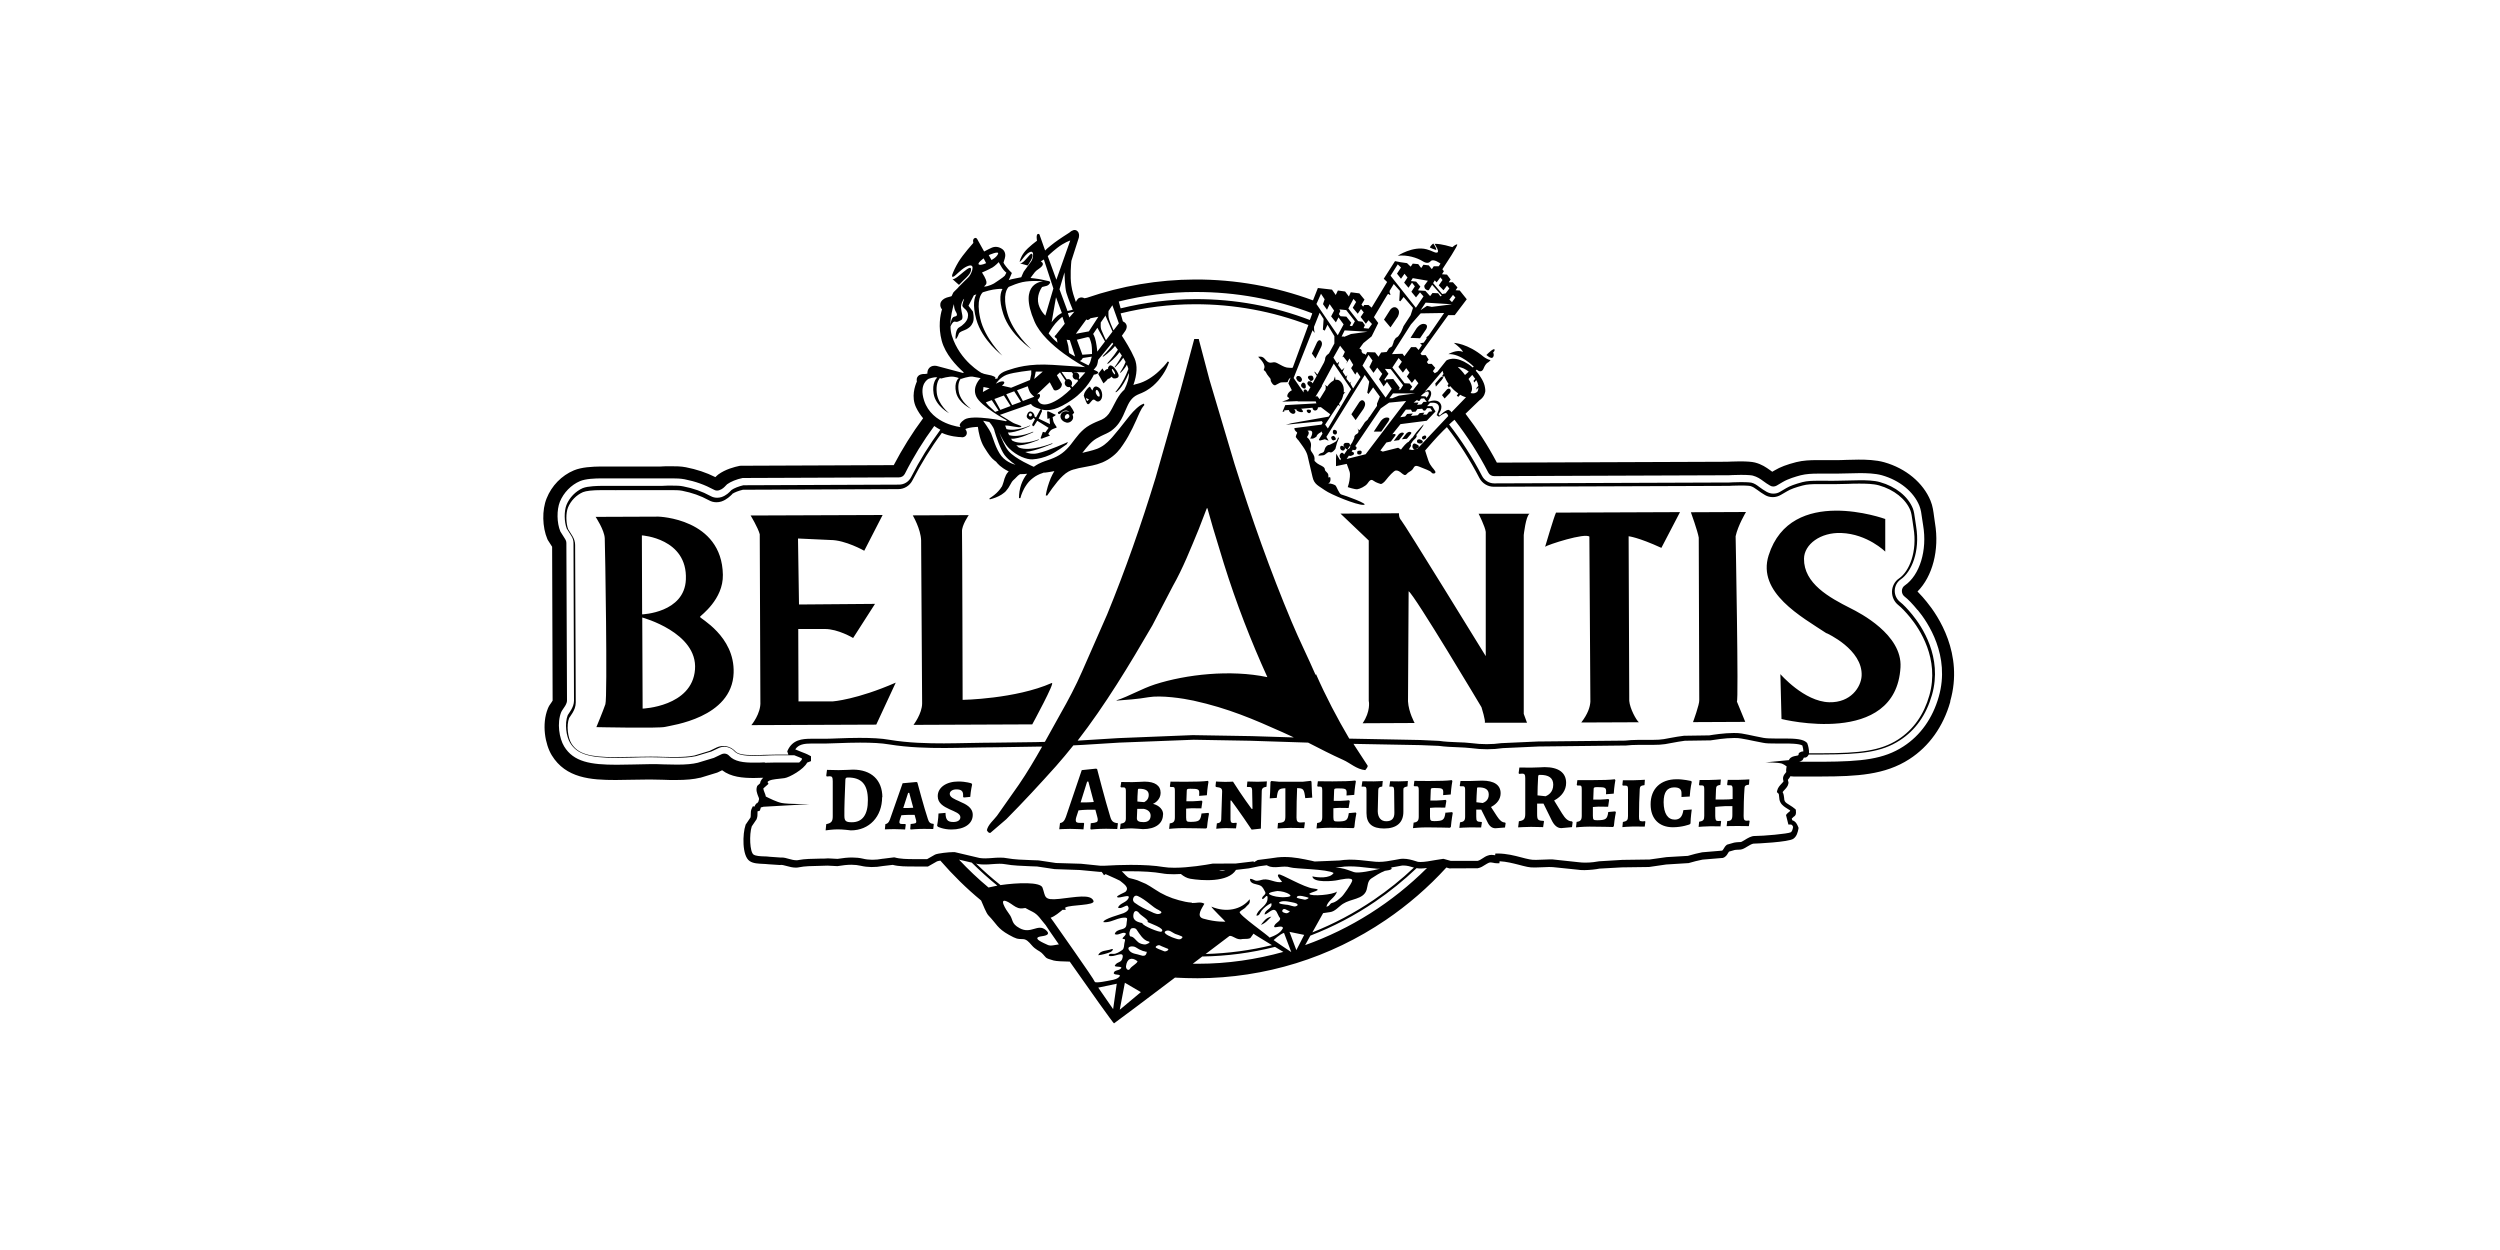 <?xml version="1.0" encoding="UTF-8"?>
<svg xmlns="http://www.w3.org/2000/svg" id="Ebene_1" viewBox="0 0 200 100">
  <path d="m63.88,56.13l-.02-5.81h2.12c1.06-.01,2.27.72,2.27.72l1.75-2.73-6.08.05-.08-5.28,2.6.12c1.19,0,2.7.86,2.7.86l1.47-2.86-10.56.04s.58.95.73,1.5l.05,13.39c.06.95-.72,1.88-.72,1.88l9.99-.04,1.56-3.36c-3.11,1.36-5.02,1.5-5.02,1.5h-2.75Zm82.24-5.48s2.92,1.3,2.81,3.42c-.05.9-.87,2.15-2.59,2.11-2.01-.05-3.91-2.25-3.91-2.25l.09,3.59s9.15,2.3,9.52-4.14c.15-2.61-3.26-4.35-4-4.72-1.7-.86-3.74-1.98-3.72-3.96.01-1.15,1.32-2.13,2.99-2.06,2.09.08,3.51,1.49,3.51,1.49v-2.61s-7.54-2.75-9.33,2.91c-.94,2.98,2.63,4.91,4.64,6.24m-10.19,5.34c.03.32-.5,1.76-.5,1.76l4.18-.02-.67-1.63c.15.11-.1-13.22-.1-13.22.18-.86.83-1.94.83-1.94l-4.41.02s.54,1.49.63,2.03l.04,13Zm-8.79-13.06l.08,13.19c-.03.42-.19.96-.73,1.66l4.61-.02c-.2-.15-.72-1.09-.77-1.71l-.05-13.17s.75.07,2.62.93l1.49-2.86-9.92.04c-.17.35-.87,2.73-.87,2.73.17-.15,3.23-1.15,3.55-.8m-17.65,13.17s.15.81-.5,1.75l4.16-.02s-.48-.86-.53-1.73l.05-8.81c.45.25,5.83,9.28,5.83,9.28,0,0,.35,1.12.26,1.24h3.38s-.26-.71-.26-.71v-14.31s.16-1.51.46-1.7h-4.07s.52,1.03.57,1.45v9.94s-6.54-10.64-6.76-10.86c-.22-.23-.18-.57-.18-.57l-4.68.03,2.26,2.15v12.87Zm-32.5-.11s-.03-13.17-.05-13.47c-.03-.5.54-1.32.54-1.32l-4.48.02s.64,1.08.67,2l.08,13.04c0,.82-.69,1.72-.69,1.72l9.5-.04s1.88-3.45,1.56-3.31c-2.9,1.28-7.14,1.35-7.14,1.35m-25.59.7l-.03-7.29s4.45,1.2,4.22,4.16c-.23,2.98-4.2,3.13-4.2,3.13m-.05-13.86s3.66.23,3.52,3.53c-.11,2.67-3.5,2.79-3.5,2.79l-.02-6.31Zm4.65,6.51c.06-.11,1.87-1.38,1.83-3.36-.08-4.52-5.16-4.65-5.16-4.65l-5.02.02s.7,1.05.73,1.71.23,12.75.05,13.28c-.18.53-.72,1.83-.72,1.83,0,0,5.02.11,5.51-.02.48-.13,5.35-.71,5.47-4.32.1-2.96-2.75-4.38-2.69-4.48m20.76,14.76c-.41-.18-.78-.33-.78-.6,0-.21.22-.36.53-.36.38,0,.54.13.54.45,0,.08,0,.16,0,.16l.06.04.51-.05c.04-.52.15-.99.15-.99l-.05-.09s-.44-.15-1.05-.15c-.98,0-1.66.49-1.65,1.18,0,.56.47.82.94,1.04.44.2.87.34.87.64,0,.23-.22.38-.56.38-.46,0-.62-.17-.63-.73l-.56.05c-.01.44-.11.97-.11.97l.06.09s.44.22,1.08.22c1.05,0,1.71-.46,1.71-1.17,0-.6-.56-.86-1.05-1.07m-3.71.5l-.32-1.19h-.09s-.39,1.21-.39,1.21h.38c.12,0,.29-.01.41-.02m1.63,1.28l.02.05-.04.37s-.48-.01-.75-.01c-.53,0-1.05.05-1.05.05l-.04-.04.03-.4c.38-.04.45-.05.45-.2,0-.04-.01-.1-.03-.16l-.1-.37c-.15,0-.39,0-.52,0-.17,0-.4.02-.54.03l-.13.38c-.01.07-.03.13-.03.16,0,.13.06.16.25.16h.22s.04.05.04.05l-.05.39s-.51-.03-.88-.03c-.34,0-.74.02-.74.02l.04-.42c.17-.03.27-.13.36-.36l1.02-2.91,1.11-.1.07.04s.55,2.07.84,2.92c.08.27.19.37.44.39m-5.24-1.91c0-1.26-.52-1.8-1.59-1.8-.16,0-.2.04-.21.18-.05,1.24-.09,2.22-.08,2.88,0,.42.12.52.6.52.84,0,1.29-.6,1.28-1.78m1.14-.23c0,1.56-1.03,2.66-2.5,2.66,0,0-.68-.09-1.09-.08-.38,0-.93.08-.93.08l.05-.5c.41-.08.52-.22.52-.63v-2.8c0-.32-.06-.4-.24-.4-.09,0-.24.02-.24.02l-.04-.07.06-.46s.64.02.93.02c.33,0,1.15-.04,1.15-.04,1.46,0,2.34.82,2.35,2.21m69.15,1.88c-.19,0-.25-.09-.25-.38,0-.65.02-1.6.07-2.19,0-.22.07-.28.36-.32l.03-.42s-.65.04-.92.04c-.27,0-.81,0-.81,0l-.05.37.04.06s.12,0,.18,0c.17,0,.22.06.22.3v.8c-.21.03-.37.04-.66.04h-.7s.03-.79.03-.79c.01-.28.06-.33.35-.38l.04-.43s-.66.04-.97.04c-.25,0-.73,0-.73,0l-.05.37.04.06s.1,0,.17,0c.17,0,.21.06.21.3v2.13c0,.33-.07.42-.41.48l-.04.41s.6-.05.96-.05c.23,0,.79.01.79.01l.05-.4-.04-.04s-.09.01-.2.01c-.18,0-.22-.07-.23-.39v-.74s.65-.06.81-.06c.2,0,.56,0,.56,0v.69c0,.38-.09.5-.41.5l-.05.41s.62,0,.87-.01c.41,0,.91.01.91.01l.06-.4-.04-.05s-.1.01-.2.02m-4.55-1.96c.04-.64.16-1.14.16-1.14l-.04-.08s-.67-.15-1.17-.14c-1.29,0-2.09.77-2.08,2.02,0,1.14.68,1.82,1.78,1.82.75,0,1.34-.23,1.34-.23l.07-.07c.01-.5.1-1.12.1-1.12l-.67.05c-.08.54-.29.75-.68.76-.57,0-.89-.48-.9-1.39,0-.82.28-1.18.84-1.19.41,0,.59.14.59.46,0,.16,0,.31,0,.31l.67-.04Zm-3.84,2c-.18,0-.22-.07-.22-.39,0-.66.02-1.55.06-2.19.02-.22.08-.27.38-.31l.03-.43s-.63.04-.89.04c-.3,0-.67,0-.87,0l-.04.37.04.06s.12,0,.2,0c.17,0,.21.06.21.3v2.13c0,.32-.07.41-.41.48l-.04.41s.53-.05.87-.05c.27,0,.92.01.92.01l.05-.4-.04-.04s-.1.02-.23.02m-2.7-.74c-.08.56-.19.64-.87.65-.33,0-.35-.04-.36-.35,0-.15,0-.35,0-.71.11,0,.28-.03.46-.03.29,0,.76.01.76.01l.08-.55-.06-.07s-.48.05-.68.05c-.17,0-.42,0-.53,0l.03-.82c0-.15.03-.18.29-.18.62,0,.71.04.71.34,0,.08-.01.23-.01.23l.62-.05c.03-.54.13-1.08.13-1.08l-.05-.07c-.36.05-1,.07-1.82.07-.47,0-1.17,0-1.17,0l-.05.38.05.05s.11,0,.17,0c.15,0,.18.06.18.31v2.1c0,.34-.09.46-.41.5l-.05.44s.54-.06,1.09-.06c.79,0,1.87.03,1.87.03l.07-.07c.05-.58.16-1.11.16-1.11l-.05-.07-.56.05Zm-4.4-2.19c0-.54-.35-.8-1.08-.79-.1,0-.12.03-.13.16-.03.59-.05,1.03-.05,1.48l.65.07c.15-.07.61-.27.61-.93m1.5,2.94l.05.07-.05.39-.86.08c-.32,0-.58-.23-.79-.68l-.63-1.28h-.51s0,.81,0,.81c0,.49.05.55.52.57l.03.04-.07.46s-.64-.02-.97-.02c-.44,0-1.03.04-1.03.04l.06-.49c.41-.06.51-.19.51-.61v-2.84c0-.28-.06-.36-.24-.36-.1,0-.25.02-.25.02l-.04-.06.06-.45s.63.01.91.01c.3,0,1.11-.04,1.11-.04,1.11,0,1.72.44,1.72,1.26,0,.58-.34,1.08-.96,1.41l.63,1.03c.27.44.5.64.81.64m-6.67-2.15c0-.39-.27-.58-.84-.57-.08,0-.1.02-.1.13-.03.41-.04.73-.05,1.06l.51.06c.17-.07.48-.22.48-.67m1.3,2.22l.05.07-.05.34-.76.06c-.28,0-.49-.16-.66-.53l-.48-.96h-.4s0,.56,0,.56c0,.37.04.41.43.43l.02.04-.06.4s-.58-.01-.84-.01c-.39,0-.9.04-.9.04l.05-.44c.32-.05.41-.15.41-.47v-2.15c0-.21-.05-.27-.18-.27-.09,0-.21,0-.21,0l-.04-.04.06-.38s.53,0,.77,0c.25,0,.96-.03.96-.03.96,0,1.48.35,1.48,1.01,0,.45-.27.84-.77,1.1l.48.74c.22.34.41.5.65.5m-4.78-.76c-.08.56-.19.64-.87.65-.32,0-.35-.04-.36-.35,0-.15,0-.35,0-.71.11,0,.28-.03.46-.03.29,0,.76.01.76.01l.09-.55-.06-.07s-.48.05-.68.05c-.17,0-.42,0-.54,0l.03-.82c0-.16.03-.18.29-.18.62,0,.71.04.71.34,0,.08-.01.23-.01.23l.61-.05c.03-.54.13-1.08.13-1.08l-.05-.07c-.36.05-1,.07-1.82.07-.47,0-1.17-.01-1.17-.01l-.05.38.05.05s.11,0,.17,0c.14,0,.18.06.18.31v2.1c0,.34-.09.46-.41.5l-.05.44s.54-.06,1.09-.06c.79,0,1.87.03,1.87.03l.07-.07c.05-.58.15-1.11.15-1.11l-.05-.07-.56.05Zm-4.42-2.54l-.06.41v.02s.14,0,.2,0c.14,0,.17.07.18.31,0,0,.02,1.42.02,1.79,0,.45-.21.67-.65.67-.43,0-.67-.3-.68-.8l.04-1.68c0-.19.08-.27.32-.3l.04-.44s-.48.03-.73.03c-.38,0-.9-.01-.9-.01l-.06.41v.02s.14,0,.19,0c.16,0,.2.06.2.31v1.81c0,.84.46,1.23,1.41,1.23,1.01,0,1.55-.48,1.54-1.36v-1.73c0-.18.04-.21.33-.28l.03-.43s-.43.03-.75.03c-.22,0-.7-.01-.7-.01m-3.28,2.57c-.08.56-.19.64-.87.65-.33,0-.35-.04-.36-.35,0-.15,0-.35,0-.71.11,0,.28-.03.46-.03.29,0,.76.01.76.01l.09-.55-.06-.07s-.48.05-.68.05c-.17,0-.42,0-.54,0l.03-.82c0-.15.03-.18.29-.18.62,0,.71.04.71.34,0,.08-.01.23-.01.23l.62-.05c.03-.54.13-1.08.13-1.08l-.05-.07c-.36.05-1,.07-1.82.07-.47,0-1.17-.01-1.17-.01l-.05.38.05.05s.11,0,.17,0c.14,0,.18.06.18.31v2.1c0,.34-.09.46-.41.5l-.05.44s.54-.06,1.09-.06c.79,0,1.87.03,1.87.03l.07-.07c.05-.58.16-1.11.16-1.11l-.05-.07-.56.05Zm-3.06-2.6l-.63.07h-1.87s-.63-.06-.63-.06l-.07.07c-.01.59-.06,1.32-.06,1.32l.56-.04c.08-.67.15-.75.69-.77v2.22c0,.44-.07.52-.59.56l-.04.44s.7-.05,1.05-.05c.31,0,1.08.02,1.08.02l.06-.44-.03-.03s-.15.01-.31.02c-.24,0-.33-.1-.33-.39,0-.82.02-1.82.05-2.36.5.01.56.07.65.8l.56-.04s-.05-.68-.06-1.28l-.07-.07Zm-5.05.06l-.04.39.03.04h.19c.14,0,.19.07.2.25l.03,1.5h-.07s-.78-1.05-1.49-2.18c0,0-.35.02-.62.02-.33,0-.74-.03-.74-.03l-.04.38.05.06c.38.04.48.11.48.36l-.07,2.19c0,.24-.11.33-.35.36l-.05.43s.43-.05.78-.05c.25,0,.8.02.8.02l.06-.41-.04-.04s-.17.02-.24.02c-.16,0-.21-.07-.22-.27v-1.53s.06,0,.06,0c0,0,.76,1.02,1.63,2.33l.74-.08.07-2.99c0-.23.11-.32.38-.36l.03-.43s-.44.03-.74.03c-.28,0-.83-.02-.83-.02m-3.66,2.58c-.09.56-.19.64-.87.65-.32,0-.35-.04-.36-.35,0-.15,0-.35,0-.71.11,0,.27-.03.46-.03.29,0,.76.01.76.01l.08-.55-.06-.07s-.48.05-.68.05c-.17,0-.42,0-.54,0l.03-.82c0-.15.03-.18.29-.18.62,0,.71.04.71.34,0,.08-.01.23-.01.23l.62-.05c.03-.54.13-1.08.13-1.08l-.05-.07c-.36.05-1,.07-1.82.07-.47,0-1.17-.01-1.17-.01l-.05.38.05.05s.11,0,.17,0c.15,0,.18.06.18.31v2.1c0,.34-.09.46-.41.5l-.05.44s.54-.06,1.09-.06c.79,0,1.87.03,1.87.03l.07-.07c.05-.58.16-1.11.16-1.11l-.05-.07-.56.05Zm-4.07.15c0-.27-.19-.47-.54-.54h-.53s-.03.75-.03.75c0,.22.15.31.54.31.36,0,.56-.19.56-.52m-1.06-1.13s.42.05.54.05c0,0,.37-.14.37-.57,0-.34-.24-.5-.77-.5-.08,0-.09.02-.1.1-.03.3-.04.75-.04.92m2.05,1.04c0,.73-.61,1.17-1.6,1.17-.22-.01-.69-.06-.91-.06-.35,0-.93.06-.93.06l.05-.43c.33-.06.42-.16.42-.44v-2.19c0-.2-.05-.28-.18-.28-.07,0-.2,0-.2,0l-.05-.04.06-.39s.67.01.88.01c.2,0,.98-.04.98-.04.83,0,1.29.31,1.29.9,0,.52-.45.82-.62.88.23.04.82.28.82.85m-5.55-1.01l-.43-1.62h-.1s-.52,1.66-.52,1.66h.51c.16,0,.38-.02.54-.03m1.9,1.67l.03.05-.05.44s-.57-.02-.89-.02c-.62,0-1.22.06-1.22.06l-.04-.06.03-.44c.47-.05.56-.09.56-.28,0-.06-.01-.14-.04-.24l-.15-.56c-.19,0-.49,0-.66,0-.23,0-.51.03-.69.05l-.18.55c-.03.1-.04.18-.04.23,0,.17.09.22.33.22h.31s.03.05.03.05l-.05.47s-.59-.04-1.06-.04c-.39,0-.88.03-.88.03l.06-.49c.22-.04.35-.16.47-.49l1.27-3.75,1.15-.12.08.04s.66,2.56,1.05,3.81c.1.35.24.48.57.51m22.81-31.24c-.18-.02-.32.16-.32.16l-.38.5.42-.06.35-.45s.12-.12-.06-.15m.6-.06c-.17-.03-.31.14-.31.14l-.35.45.4-.04.31-.37s.13-.14-.04-.17m-1.74-.87s.21-.27-.1-.29c-.31-.02-.52.29-.52.29l-.56.84h.6s.59-.84.59-.84Zm-7-2.81c.05.08.1.13.18.18.06.04.15.03.19-.04.03-.05,0-.21,0-.23-.02-.07-.05-.12-.11-.16-.06-.04-.15-.02-.19.04,0,.01-.01.03-.02.04,0,0,0,0,0,0-.04.04-.06.11-.03.17m9.31,4.71s-.15-.07-.18-.09c-.06-.04-.15-.02-.19.04-.02.03-.05.13-.05.16,0,.11.04.19.14.24.09.04.35-.12.37-.17.02-.07-.02-.16-.09-.18m-8.69-5.24s.02.02.03.03c0,0,.03.04.02.02.04.07.11.1.18.06.08-.03.12-.09.13-.17,0-.02,0-.05-.01-.07,0-.02-.01-.03-.02-.05.01.04,0,0,0-.01-.02-.07-.09-.12-.16-.11-.02,0-.13,0-.18.02-.06.03-.1.12-.06.19.02.03.04.06.07.09m.95-2.55s.19-.32.01-.52c-.17-.19-.32.11-.32.11l-.41.89.29.4.43-.88Zm-1.91,2.6s.08.1.11.11l.05.03c.06.04.15.02.19-.04,0,0,0-.02.01-.03.04-.04.05-.1.03-.16-.05-.11-.12-.22-.25-.23-.03,0-.05,0-.08,0-.06,0-.09.06-.11.1-.03.06,0,.16.05.2m1.05,2.41c-.3-.08-.35.09-.17.23.17.14.34-.18.17-.23m2.23,2.22s-.05.18-.14.28c-.06.07-.39.23-.54.3-.05,0-.13,0-.23.1-.24.21-.1.48-.38.54-.28.07-.28.22-.28.22,0,0,.24,0,.41-.03.17-.03.35-.33.52-.24.17.1.43-.27.43-.27l.13-.48.16-.4-.08-.03Zm2.05-2.33s.24-.35.04-.58c-.2-.23-.4.09-.4.09l-.62.95.34.47.65-.93Zm-2.14,1.96c.02-.06,0-.12-.02-.17-.02-.04-.13-.08-.14-.08-.06-.02-.13.01-.15.08-.01.05-.02.1-.01.15.02.07.06.1.12.13.09.04.17-.01.2-.1m4.85-9.27s.25-.41.03-.66c-.31-.36-.61.06-.61.06l-.5.79.52.62.56-.82Zm2.05,9.51c-.06.02-.11.09-.09.16.01.07.09.13.16.11.07-.02.12-.06.16-.12.04-.06.02-.15-.04-.19-.06-.04-.19.04-.19.04m-.33.26s-.06,0-.04,0c-.04,0-.08.03-.1.06-.04.08-.03.17.04.22.09.06.19.06.29.04.07-.01.12-.09.11-.16-.01-.08-.24-.18-.3-.17m-6.72.07c.06-.02.08-.11.05-.16-.03-.06-.06-.12-.12-.16-.04-.03-.11-.02-.15.01-.06.02-.1.08-.08.14.01.07.04.12.09.16.06.05.14.03.2,0m.57.83c.07.03.14.02.19-.04.05-.06.06-.12.05-.19-.01-.06-.2-.12-.23-.13-.06-.02-.13.01-.15.08-.03.12.02.24.14.28m1.3.32c.06.02.12.02.18,0,.07-.03.09-.11.1-.18,0-.06-.06-.12-.12-.12-.07,0-.13,0-.19.03-.05.03-.07.09-.05.14-.01.06.02.12.08.14m4.67-10.1l-.49.77.76.03.49-.72s.25-.4-.19-.43c-.31-.02-.56.34-.56.34m2.01,4.12s.14-.14.11-.24c-.03-.09-.23.08-.23.08l-.41.47.05.25.49-.56Zm.22,1.51l.41-.43s.14-.16.04-.3c-.1-.13-.26,0-.26,0l-.4.46.21.27Zm3.93-3.47c0-.13-.05-.21-.05-.21.17-.15.11-.25.11-.25-.09-.09-.46.26-.65.45.11.09.26.21.39.23.15.02.19-.13.2-.22m-4.6-8.48c-.03-.12-.09-.23-.16-.33-.03-.04-.05-.08-.08-.12-.18.14-.25.26-.27.32.12.06.23.11.35.15.05.02.19.08.16-.01m-29.42,13.21c-.09-.08-.18,0-.25.08h0s-.02.04-.02.04c0,0,0-.02.01-.03,0,.01-.01.03-.01.03-.09.21.07.33.27.17.1-.08.1-.21,0-.29m-.17.65c-.31-.06-.6-.37-.42-.69.13-.24.45-.26.67-.14-.2-.19-.42-.16-.62.01-.12.11-.28.27-.31,0,0,0,.42-.26.53-.32.06-.03.35-.33.44-.22.13.17.25.36.33.56.03.08-.18.08-.11.23.14.31-.19.64-.51.58m1.57-1.96c.05.26.13.29.23.09-.04-.01-.07-.02-.11-.04-.02,0-.01,0,0,0-.04-.02-.08-.04-.12-.06m.99-.12s0,0,0,0c.27.11-.04-.71-.19-.49-.08.13.04.43.19.49m-.03-.01s0,0,0,0m-.98.36s-.24-.57-.14-.45c-.04-.22.44-.77.49-.67.05.1.14.26.18.29.08-.26.22-.46.56-.2,0,0,0,0,0,0,.26.2.34.87,0,1.05-.33.17-.36-.37-.65.02-.24.32-.3.3-.45-.04m1.11-1.01s-.01,0-.02-.01c0,0,0,0,0,0,0,0,.01,0,.02.01m-2.38,1.38c.13.17-.04-.05,0,0m3.82-2.64c.04.07-.06-.16,0,0m-.38-.03c.07.12.15.2.18.18.03-.02,0-.13-.06-.25-.07-.12-.15-.2-.18-.18-.03.02,0,.13.06.25m-.86.69c-.04-.1-.2-.34-.3-.54.05-.1.34-.45.34-.45,0,0,.06.16.16.24.05-.17.29-.2.29-.2-.04-.14.11-.25.12-.26.22-.13.6.44.63.54.05.09.18.32,0,.43-.09.05-.29.09-.37.02-.21-.18-.06-.1-.25.02-.16.1-.12-.01-.18.09-.03.06-.32.32-.32.32,0,0-.1-.16-.13-.22m-10.47-8.83c.09-.72-1.14.8-1.48.71.27.25.52.46.52.46.35-.4.92-.8.96-1.17m4.86-1.32c-.15-.07-.6.78-.94.77l.61.17s.6-.81.32-.94m9.41,55.06c-.06-.02-.14-.04,0,0m9.77-2.03c-.44.08-.62.39-.84.66.38-.13.59-.42.84-.66m-12.82,2.61c-.33.13-.89.07-1.03.48.33-.04.66-.13.96-.25.18-.07.33-.33.07-.23m64.53-27.12c-.4-.49-.78-.89-1.06-1.1-.14-.11-.21-.27-.21-.45,0-.17.09-.34.23-.43,1.2-.83,1.81-2.81,1.47-4.82-.03-.18-.05-.36-.08-.52-.05-.4-.1-.74-.22-1.04-.46-1.13-1.59-2.04-3-2.44-.54-.15-1.23-.17-1.76-.17-.31,0-.63.01-.94.02-.32,0-.64.02-.96.02-.26,0-.52,0-.77,0-.25,0-.49,0-.72,0-.4,0-.91.02-1.34.13-.41.11-1,.28-1.44.54l-.49.29c-.16.09-.36.1-.52,0-.2-.11-.38-.24-.53-.35-.27-.2-.49-.35-.85-.45-.07-.02-.31-.06-.95-.06-.49,0-.96.03-.96.03-.01,0-.02,0-.03,0l-18.76.07c-.2,0-.38-.11-.47-.29-.78-1.51-1.69-2.92-2.7-4.22-.13.1-.28.24-.43.38.99,1.27,1.87,2.64,2.63,4.11.19.37.57.6.97.6l18.76-.07s.04,0,.06,0c0,0,.46-.03.93-.03.63,0,.81.04.82.04.25.06.41.17.66.36.16.12.35.25.58.38.17.09.35.14.53.14.19,0,.38-.05.54-.15,0,0,.49-.29.49-.29.28-.17.7-.32,1.29-.48.37-.1.84-.11,1.21-.11.23,0,.46,0,.71,0,.25,0,.52.01.78,0h0c.32,0,.65-.01.97-.02.31,0,.63-.02.93-.02.5,0,1.13.01,1.61.15,1.25.35,2.24,1.14,2.63,2.11.09.23.13.54.18.89.02.17.05.35.08.54.33,2-.37,3.65-1.23,4.24-.29.2-.47.53-.48.89-.01.36.15.7.43.92.24.18.6.56.97,1.01.76.93,2.44,3.4,1.58,6.42-.46,1.6-1.32,2.83-2.58,3.64-1.46.95-3.14,1.12-6.12,1.13h-1.16c-.09.19-.22.27-.39.25l-.1.19-.04.03c-.07.06-.16.09-.24.11h1.93c3.09-.02,4.84-.2,6.42-1.23,1.36-.88,2.33-2.25,2.82-3.97.94-3.28-.87-5.96-1.69-6.95m-9.51,11.56v-.1s.11-.07.11-.07c.08-.05.17-.07.26-.07,0-.1-.03-.32-.08-.47-.25-.16-1.1-.16-1.39-.16-.13,0-.27,0-.4,0-.13,0-.26,0-.39,0-.35,0-.71,0-.98-.06-.23-.04-.47-.09-.71-.14-.34-.07-.7-.15-1.03-.2-.14-.03-.33-.04-.55-.04-.74,0-1.64.15-1.9.19h-.04s-2.01.03-2.01.03c-.35.04-.69.11-1.03.17-.19.03-.37.07-.55.1-.27.04-.57.06-.98.06-.18,0-.37,0-.57,0-.19,0-.39,0-.59,0-.39,0-.7.02-.98.05h-.03s-6.98.08-6.98.08l-2.86.13c-.81.12-1.67.12-2.54,0-.29-.04-.66-.05-1.05-.07-.51-.02-1.04-.04-1.52-.11l-1.47-.06-5.36-.1s.05.09.08.13c.35.54.7,1.07,1.05,1.61.03.13-.14.28-.19.36-.69-.06-1.22-.58-1.77-.82-.96-.43-1.88-.91-2.8-1.38l-4.64-.15-4.52-.08-5.96.23-2.89.18-.77.04c-.45.57-.92,1.12-1.39,1.66-1.3,1.45-2.61,2.87-3.98,4.25-.42.36-.85.73-1.27,1.09-.17.02-.22-.12-.28-.21.08-.44.57-.84.81-1.16.58-.83,1.17-1.66,1.75-2.49.67-.98,1.27-2,1.86-3.04h-.45s-3.09.05-3.09.05c-.76,0-1.5.02-2.22.03-.7.01-1.36.03-2.03.03-1.32,0-2.87-.03-4.47-.29-.58-.1-1.34-.14-2.3-.14-.59,0-1.19.02-1.72.04-.34.01-.66.02-.95.03-.25,0-.49,0-.71,0-.16,0-.31,0-.46,0-.68,0-1.09.08-1.35.47.15.07.31.13.46.19.23.09.46.17.67.29l.13.07v.39s-.31.12-.31.12c-.27.54-1.41,1.18-1.81,1.24-.13.02-.28.04-.42.05-.38.04-.8.08-.94.26l.08.15-.41.36c0,.09.05.23.1.35.04.09.07.18.09.27,0,.01,0,.02,0,.03.28.14.9.45,1.28.52.51.1,2.25.09,2.25.09l-3.72.21c-.07.03-.14.04-.2.05,0,0,0,0,0,0,0,.02-.01.05-.02.07,0,.02-.01.04-.02.06l-.04.13-.12.04s-.02,0-.03.01c-.01,0-.03,0-.04.01,0,.05,0,.1,0,.16,0,.13,0,.27-.06.42v.03s-.4.59-.4.59c-.21.65-.16,2.06.15,2.26.18.11.51.13.83.14.15,0,.3.01.44.03l.84.06s.08,0,.13,0c.19,0,.38.05.58.11.2.06.41.11.61.11.06,0,.12,0,.18-.02.45-.09,1.08-.1,1.69-.11.23,0,.45,0,.65-.02h.01s.75.04.75.04c.44-.07.82-.11,1.16-.11.32,0,.61.03.86.09.48.12,1.02.12,1.59.01h.02s.88-.11.88-.11h.05c.44.13,1.01.14,1.65.14h.96s.63-.36.63-.36c.22-.11,1.13-.2,1.43-.2.05,0,.09,0,.12,0h.03s1.99.47,1.99.47c.14.02.28.03.45.03.19,0,.37-.02.57-.03.2-.02.41-.03.62-.03.21,0,.39.01.57.05.56.1,1.25.13,1.92.15.19,0,.37.01.56.02h.02s1.4.21,1.4.21l2,.06,1.56.16h.29c.69-.04,1.41-.07,2.12-.07,1.08,0,1.91.05,2.63.17.24.04.53.06.87.06,1.14,0,2.52-.23,3.06-.33h.04s1.82-.01,1.82-.01l1.42-.17.02.07.31-.18,1.01-.13c.39-.07.76-.11,1.14-.11.77,0,1.44.15,2.15.3.08.02.17.04.25.06l1.97-.08c.25-.04.52-.06.83-.07.55,0,1.1.06,1.59.12.17.02.33.04.48.05.09,0,.19.01.29.01.41,0,.83-.08,1.28-.16.13-.02.26-.05.38-.07.09-.02.19-.02.28-.02.36,0,.69.1.95.18.07.02.13.04.19.06.04.01.11.02.24.02.32,0,.76-.08,1.15-.15.25-.04.47-.08.64-.1h.05s.57.16.57.16h2.15c.15-.04.27-.12.41-.21.12-.08.24-.16.39-.21.1-.04.2-.06.31-.06.11,0,.2.02.29.03l.02-.14h.21c.7.01,1.29.16,1.86.31.23.06.45.12.67.16.13.03.3.04.51.04.18,0,.38-.01.57-.02.19-.01.38-.02.56-.02.14,0,.25,0,.35.02l1.96.21c.15.02.32.03.52.03.43,0,.85-.06,1.11-.11h.03s1.82-.11,1.82-.11l2.17-.03,1.35-.19,1.71-.1c.38-.12.86-.23,1.16-.29h.03s1.55-.13,1.55-.13c.04-.02.07-.06.13-.16.05-.09.12-.21.24-.3l.03-.02.56-.16c.13-.03.25-.03.36-.04.11,0,.19,0,.26-.04.05-.03.13-.07.21-.12.25-.16.54-.33.8-.33h.02c.66,0,2.64-.17,2.89-.3.08-.06.14-.19.18-.43-.07-.15-.1-.18-.21-.19h-.17s-.19-.76-.19-.76l.08-.1c.06-.07.12-.11.16-.14.04-.03.06-.04.06-.05l.04-.07c-.06-.04-.12-.08-.19-.12-.21-.13-.46-.28-.59-.52-.09-.16-.1-.32-.11-.46-.01-.16-.02-.23-.07-.27l-.11-.1.03-.14c.05-.22.2-.38.33-.52.06-.06.14-.15.17-.2,0,0,0-.01,0-.02-.03-.09-.07-.24,0-.41.03-.08.08-.14.13-.2.03-.04.07-.08.09-.12-.02-.13,0-.3.03-.45-.13-.1-.27-.18-.37-.22-.3-.1-1.31-.1-1.31-.1l1.86-.18s.04-.06.05-.09c.13-.18.34-.22.51-.25.06-.01.13-.03.18-.04l.05-.1Zm-29.75,9.09c-.17.02-.34.04-.49.04-.13,0-.23-.01-.33-.03-1.03.98-2.14,1.88-3.33,2.69-1.63,1.11-3.36,2.01-5.17,2.71-.14.26-.29.51-.42.76,3.65-1.3,6.98-3.41,9.74-6.16m-9.79,2.52c.09.03.43-.12.3-.16-.12-.04-.89-.3-.92-.01,0,.07.56.15.62.17m-.03,2.82c-.39-.08-.78-.16-1.17-.24.18.49.36.97.55,1.46.21-.4.42-.81.62-1.21m-1.02,1.39c-.2-.52-.4-1.04-.59-1.56-.35.11-.83.58-.83.58.47.33.95.65,1.43.97m-.64-.02c-.22-.13-.45-.27-.68-.41-1.89.48-3.84.74-5.82.77-.24.19-.5.38-.76.58.15,0,.29,0,.44,0,2.34,0,4.63-.34,6.82-.95m-2.39-1.47l-.26.36c-.09.07-.34.08-.63.08l-.12.02h-.08c-.38,0-.72-.41-.9-.22-.34.26-1.02.77-1.85,1.4,1.8-.05,3.58-.29,5.31-.71.02.01.04.02.06.04-.79-.48-1.52-.92-1.54-.96m2.89-3.13s0,0,0,0c-.28-.19-.63-.26-.96-.28-.04,0-.93.12-.63.28.32.17.68.2,1.03.22.01,0,.87,0,.56-.21m.47.94c.34-.09.11-.25-.1-.29.01,0,.02,0,0,0,0,0,0,0,0,0-.06-.01-.22-.04,0,0-.31-.06-.8-.2-1.1-.08-.44.17.51.24.58.25.16.02.48.16.63.12m-.58.35c-.11-.04-.39-.29-.49-.01-.05.13.25.21.34.21.13,0,.4-.19.15-.2m7.32-3.36s-.04,0-.05,0c-.12,0-.23,0-.34-.02-.16-.02-.32-.03-.49-.05-.48-.06-1.02-.12-1.54-.12-.28,0-.53.02-.76.06h-.03s-.34.02-.34.02c.14.02.28.04.43.06.38.06.69.2,1.05.32.35.12,1.5-.13,2.08-.27m.37.18c-.34.12-.77.4-1.07.6-.3.2-.28.6-.37.9-.12.4-.45.58-.83.71-.36.12-.74.21-1.07.42-.33.21-.62.61-1.03.66-.41.06-.55.08-.55.08-.11.2-.47.84-.86,1.54,1.72-.68,3.36-1.55,4.91-2.6,1.14-.78,2.22-1.64,3.22-2.59,0,0-.02,0-.03,0-.25-.08-.53-.16-.81-.16-.07,0-.14,0-.2.02-.13.02-.25.05-.38.07-.14.03-.27.05-.41.07,0,0,.02.01.02.02.14.2-.49.23-.55.25m-12.73-.05h-.51c.19.07.36.06.51,0m-2.67,2.62c.32.02.69-.13.99.06-.16.31-.71,1.01-.09,1.19,1.06.3,1.77.24,1.77.24-.04-.07-1.1-1.08-1.12-1.2,1.17.5,2.4.25,3.06-.59.08.4-.18.45-.29.61-.1.15-.36.24-.5.4-.17.19,2.39,1.96,2.38,2.06.37-.14.87-.33,1.08-.77-.1-.33-.95.21-.64-.27.12-.18.6-.37.33-.62-.05-.1-.1-.2-.15-.3-.26-.63-.7.07-1.01.11,0-.41.68-.46.53-.91-.3.14-.56.35-.77.6-.13.15-.16.43-.42.4.11-.51.73-.7.87-1.2.03-.11.08-.53-.13-.32-.02.02-.29.34-.28.12.02-.2.36-.29.24-.5-.1-.18-.18-.4-.38-.5-.29-.15-.84-.09-.83-.54.15-.02.27.08.41.13.22.07.45-.05.66-.08.51-.07.98.3,1.49.2-.02-.1-.5-.52-.26-.61.18-.06,2.03,1.06,2.77,1.13.96.1-.39.32-.32.44.13.21,1.9.07,2.21-.2-.15.51-.71.68-.85,1.21.27-.02.27-.25.44-.29.36-.09.5-.26.77-.49.15-.12.77-1.01.85-1.27.12-.38-1.07-.08-1.15-.07-.35.08-1.98.24-2.03-.3.42.1,1.4.19,1.7-.27-.48-.32-3.13-.33-3.46-.45-.59-.19-1.26.15-1.81-.13-.03-.01-.05-.03-.08-.04l-.61.08-.83.17-1.02.12c-.63,1.03-2.76.86-3.66.71-.28-.05-.52-.19-.75-.38-.19.01-.37.02-.55.02-.37,0-.69-.02-.95-.07-.69-.12-1.5-.17-2.55-.17-.22,0-.45,0-.68,0,.21.19.43.5.63.55.23.05.43.11.62.17.22.1.45.2.68.29.22.12.45.26.69.42.6.41,1.25.7,1.96.89.33.09.67.17,1.02.19m-.8,2.7c-.16-.08-.33-.13-.5-.19-.26-.1-.52-.41-.81-.22-.28.18.6.52.72.55.13.04.31.12.46.09.06-.01.29-.16.13-.23m-1.12.99s0,0,0,0c-.21-.1-.43-.16-.63-.27-.12-.07-.46.11-.29.2.2.12.42.17.63.27.13.06.46-.12.29-.21m-.67-3.06c-.31-.14-.53-.32-.79-.53-.26-.21-.61-.47-.94-.62-.33-.15-.45.32-.34.42-.02,0,.03.06.08.11.41.31.97.57,1.16.65.2.09.56.3.78.26.27-.05.28-.18.04-.28m.18,1.69c.37-.25-.99-.68-1.13-.78.2-.11-.54-.53-.65-.69-.16-.23-.42-.28-.47.12-.07.53.45.59.66.66-.06-.04-.12-.09.07.03,0,0-.02,0-.03-.01.01,0,.03.02.03.01,0,.18,1.38.76,1.51.66m-1.03.79s0,0,0,0c-.43-.11-.7-.58-.96-.96-.1-.15-.38-.13-.44-.06-.06.04-.08.15-.12.28-.02.08-.02.34.1.34.22,0,.41.31.6.46.15.12.36.17.55.18.1,0,.53-.18.27-.25m-.15.86c.03-.06-.13-.04-.15-.03.12-.02-.11-.05-.14-.06-.2-.07-.4-.17-.57-.29-.22-.15-.82-.1-.51.27.21.26.6.25.89.36.48.18.47-.23.49-.25.02-.04,0-.01,0,0m-.47,3.2l-1.28-.75-.41,2.16,1.69-1.41Zm-.28-2.48c-.47-.36-.84-.2-.91.41-.02.23.21.43.35.16.07-.13.67-.48.55-.57.11.08-.06-.04,0,0m-1.39,1.15c-.12-.12-.35-.02-.49-.16,0-.27.35-.23.51-.35.4-.3-.55-.1-.41-.31.21-.33.52-.16.61-.62.12-.6-.74.06-1.11-.15.02-.18.21-.15.34-.14.27.02.53-.17.74-.31.16-.11.14-.37.17-.54.02-.07.03-.14.05-.22.02-.18-.12-.07-.2-.16,0-.09.45-.39.18-.45-.28-.05-.52.23-.8.1.05-.24.31-.33.53-.38.39-.1.4-.23.43-.6.02-.22.11-.34-.17-.34-.19,0-.37.04-.55.1-.37.12-.74.31-1.15.26-.02-.26,1.39-.62,1.62-.72.19-.08.55-.28.33-.57-.11-.15-.55.31-.78.12.16-.36.64-.38.82-.71.27-.47-.77.05-.89-.13-.07-.1.6-.36.66-.41.39-.36-.21-.69-.43-.89-.03-.03-.57-.27-1.15-.53-.04.03-.09.06-.13.09-.05-.1-.12-.18-.19-.27h-.16s-1.59-.15-1.59-.15l-2.01-.07-1.4-.21c-.18,0-.36-.02-.54-.02-.68-.03-1.39-.05-1.99-.16-.15-.03-.31-.04-.48-.04-.19,0-.39.02-.58.03-.2.02-.4.03-.61.03-.2,0-.37-.01-.54-.04h-.01s-.14-.04-.14-.04c.62.6,1.26,1.17,1.94,1.71,0,0,0,.01,0,.02,1.38-.2,3.21-.27,3.38.2.26.71.05,1.04,1.35.9,1.3-.14,2.51-.41,2.73.16.15.38-1.82.3-2.22.52-.03.02-.05.03-.08.06.22.11-.01.17-.17.13-.26.21-.6.51-.96.64.06.11.17.21.22.3.14.22,3.25,4.59,3.31,4.82.04.15,1.13-.09,1.24-.11.29-.05.66-.12.79-.39m-.28.66l-1.47.31,1.19,1.72.29-2.03Zm-4.63-3.16c-.61-.88-1.04-1.5-1.06-1.55,0,0-.01-.01-.02-.02-.02-.02-.03-.03-.04-.05-.32-.36-.52-.75-.98-.98-.19-.1-.39-.19-.57-.3,0,0,0,0,0,0-.18.02-.35.07-.57,0-.28-.09-.51-.31-.76-.45-.94-.52-.18.66.02.91.37.47.13.77.86,1.16.91.49,1.43-.39,2.07.13.39.32.14.45-.31.51-.92.12.2.56.47.69.24.12.58,0,.91-.04m-4.92-4.69c-.72-.58-1.4-1.2-2.06-1.85l-1.02-.24c.74.79,1.53,1.54,2.36,2.23.2-.05.44-.1.71-.15m-18.61-9.83c.3-.01.61-.02.92-.02h1.84c.12-.11.2-.2.21-.26v-.07c-.07-.03-.15-.06-.23-.1-.13-.05-.26-.1-.38-.15h-1.43c-.32,0-.63.02-.93.03-.28,0-.54.02-.79.02-.92,0-1.39-.1-1.64-.37-.21-.23-.51-.36-.81-.36-.16,0-.31.04-.46.11l-.57.27-1.23.37c-.48.11-1.09.13-1.51.13-.34,0-.7,0-1.05-.02-.35,0-.71-.02-1.06-.02-.51,0-1,.01-1.47.03-.44.01-.86.02-1.26.02-2.21,0-3.18-.31-3.72-1.2-.31-.51-.46-1.54-.19-2.22.02-.03.07-.11.1-.15.11-.16.24-.36.33-.61.04-.12.07-.26.07-.39l-.04-12.6c0-.22-.06-.42-.18-.6l-.36-.57c-.21-.55-.22-1.4-.02-1.9.24-.59.73-1.09,1.3-1.34.41-.17,1.27-.18,1.55-.18.25,0,.51,0,.76,0,.25,0,.51,0,.76,0h3.25c.15-.01.3-.02.45-.02.14,0,.28,0,.41,0,.26,0,.59,0,.86.06.82.16,1.5.4,2.2.78.16.09.34.13.52.13.11,0,.22-.02.33-.05.39-.13.63-.38.77-.53.01-.01.03-.03.04-.04.21-.15.57-.29.95-.38l12.45-.05c.41,0,.78-.23.97-.6.68-1.34,1.47-2.61,2.34-3.79-.16-.08-.32-.18-.49-.3-.88,1.19-1.67,2.47-2.35,3.82-.09.18-.27.29-.47.29l-12.51.05c-.49.1-.95.29-1.24.5-.02.01-.06.06-.1.1-.12.13-.28.3-.54.38-.14.05-.29.03-.41-.04-.74-.4-1.49-.67-2.36-.84-.31-.06-.66-.07-.97-.07-.14,0-.28,0-.42,0-.15,0-.29,0-.44,0h-3.25c-.24.01-.5,0-.75,0-.25,0-.51,0-.77,0-.58,0-1.31.03-1.76.22-.71.3-1.31.92-1.61,1.65-.26.65-.25,1.69.04,2.38l.39.62c.06.09.09.19.09.29l.05,12.6c0,.06-.01.13-.03.19-.06.18-.17.34-.27.48-.06.09-.13.19-.16.26-.36.88-.16,2.11.23,2.75.75,1.24,2.11,1.47,4.2,1.47.41,0,.83-.01,1.27-.02.47-.01.96-.02,1.46-.03.34,0,.7,0,1.04.02.35,0,.72.02,1.07.02.72,0,1.24-.05,1.65-.15l1.29-.39.61-.29c.21-.1.46-.05.61.12.42.46,1.13.56,2.05.55.26,0,.52,0,.81-.02m15.69-26.81s-.36-.17.27-.61c.63-.44,3.34.13,3.34.13l.05-.07s-2.07-1.11-2.44-1.91c-.37-.8.35-1.47.35-1.47,0,0-.33-.07-.64-.12-.31-.04-.91.18-.91.18,0,0-.01,0-.04-.02-.12.16-.26.48-.16,1.04.14.82.99,1.38.99,1.38,0,0-1-.45-1.2-1.3-.2-.85.21-1.16.21-1.16h.03c-.1-.04-.24-.08-.42-.11-.39-.06-1,.14-1,.14,0,0-.05-.01-.13-.03-.14.18-.31.54-.24,1.17.1.95.99,1.64.99,1.64,0,0-1.08-.57-1.24-1.56-.14-.86.2-1.22.29-1.3-.01,0-.03,0-.04-.01-.18-.05-.64.11-.64.11,0,0-.82.37-.37,1.75.63,1.92,2.95,2.12,2.95,2.12m1.68-4.34s0,.06.44.14c.45.07.71.21.62.29-.1.08.18.02.18.02,0,0,.02-.4.76-.64.73-.24,1.72-.57,3.66-.45,1.94.12,2.59.18,2.59.18,0,0-3.2-1.68-4.05-3.65-1.37-3.16.7-3.21.7-3.21,0,0-.93-.1-1.67.06-.39.09-.8.25-1.09.38-.1.09-.54.6-.11,2.11.44,1.58,1.92,2.87,1.92,2.87,0,0-1.69-1.13-2.24-2.79-.41-1.24-.2-1.81-.07-2.02-.1-.02-.3-.02-.76.05-.2.03-.49.11-.81.21-.12.1-.55.6-.21,2.1.36,1.6,1.77,2.97,1.77,2.97,0,0-1.63-1.22-2.09-2.91-.33-1.2-.13-1.77.01-1.99-.07.02-.13.04-.2.07l-.43.84.35.46s.14.56,0,.88c-.14.32-.3.41-.49.53-.19.11-.58.19-.64.38-.06.19-.22.48-.25.39-.03-.09,0-.76.27-.9.28-.15.63-.47.7-.78.07-.33-.02-.43-.09-.56-.07-.13-.37-.28-.34-.45.02-.13.1-.39.14-.5,0,0-.02,0-.03.01-.08.12-.24.4-.22.7.03.39.25.87,0,.99-.25.13-.31.17-.49.12-.16-.04-.33.33-.35.39,0,.26.04.51.11.74.65,2.05,2.4,2.99,2.4,2.99m-2.52-3.77c0-.16.07-.71.32-.75.3-.04.22-.22.08-.46-.08-.14-.11-.37-.12-.54-.09.3-.29,1.03-.28,1.75m2.28-4.92c.16.1.58-.11.58-.11l-.2-.38s-.55.39-.38.49m.79-.75l.22.39s.39-.19.52-.48c.13-.3-.74.09-.74.09m.25,1.01c-.24.14-.71.35-.79.38,0,0,0,0,0,0,0,0,0,0,0,0,.63.98.26.94.17,1.13.37-.01.8-.26.8-.26,0,0,.78-.51.85-.61.07-.11.13-.25.13-.25,0,0-.16-.1-.34-.37-.17-.27-.27-.47-.27-.47,0,0-.28.3-.55.46m3.1.81s.61.06.9.13c.29.06.45.1.45.1,0,0,.27.02.2.17-.07.15-.24.22-.24.22l-.39.1s-.39.5-.33,1.15.59,1.14.59,1.14l.64-2.17-.76-2.32-.25.15s.28.13.12.35c-.16.22-.42.3-.59.51-.17.21-.35.47-.35.47m1.38-1.75l.69,1.89,1.11-3.14s-.48.15-1.04.59c-.47.37-.76.66-.76.66m.73,4.81c.23-.19.4-.26.4-.26l-.47-1.26-.35,2s.21-.31.43-.48m-.08,1.48l.7-.88-.19-.56s-.27.21-.56.54c-.29.34-.54.79-.54.79,0,0,.11.16.28.34.16.18.43.4.43.4l-.06-.32s-.08-.04-.15-.12c-.07-.09.1-.19.1-.19m.82-3.36c-.13-.45-.15-1.63-.15-1.63l-.4,1.35.64,1.74.42-.1s-.38-.91-.51-1.36m.65,1.51l-.53.12.12.35.41-.48Zm-.38,2.28l-.25-.03s.08.26.13.49c.05.23.03.55.1.59.07.05.45.26.45.26l-.43-1.32Zm.5-.51l1.03-.19.76-1.17-.63.12s-.07.09-.18.13c-.1.04-.15-.04-.15-.04l-.84,1.15Zm2.03-.31c.08.22.37.84.37.84l-.08.09-.61-1.1-.34.5s.13.16.22.61c.09.45.11.8.11.8l1.22-1.6-.56-1.27.11-.18-.49.72c-.01.15-.02.42.04.57m.59-.98c.02.2.3.83.39,1.04l.43-.56-.52-1.45-.31.46c0,.08-.02.28.01.51m.81-1.27l.15.55c1.93-.48,3.94-.73,5.98-.74,3.19-.01,6.28.57,9.16,1.67l.18-.49v-.05c-2.94-1.12-6.09-1.71-9.34-1.7-2.1,0-4.15.27-6.13.76m15.52,2.26l-1.53,3.86.8,1.16s0-.1,0-.15c.02-.09.14-.12.2-.07.06.05.11.1.14.17l.21-.39s-.02,0-.03-.01l-.05-.03s-.09-.1-.11-.12c-.05-.04-.08-.14-.05-.2.02-.05.05-.1.11-.1.03,0,.05,0,.08,0,.1.01.17.08.22.17l.33-.6s-.02-.04-.03-.06c-.03-.06-.17-.23-.16-.27.01-.04.16.11.19.17.01.03.04.04.06.04l.52-.95s0,0,0,0c.03-.12.08-.16.09-.28,0-.12.03-.12.05-.19.02-.07.21-.23.26-.26,0,0,0,0,0,0l.43-.79v-.59s-.55-.91-.55-.91l-.22.47-.15-.08.06-.85-.32-.5-.45,1.13c0,.11,0,.16.01.26.02.12.09.29,0,.17-.05-.07-.09-.11-.12-.15m.29-2.13l1.72,2.52.47-.87-.41-.56-.21.4-.38-.48.24-.46-.36-.52-.21.45-.32-.45.13-.39-.29-.44-.36.81Zm1.93.57l-.12.26.13.17.47.03.39.49-.12.24.19.03.22-.39-.69-.89s-.58-.07-.55-.05c.03.02.07.12.07.12m.64-.21l.79,1.02.35.05.19.27-.1.24.4.04.27-.37-.28-.3-.21.28-.42-.54.25-.37-.22-.27-.26.38-.4-.48.27-.46-.21-.25-.42.78Zm2.06.71l.34.46-.53,1.07-.66.54-.32.44c.08.02.16.07.18.14.01.04,0,.08,0,.12l.1.13c.06.02.14.02.19.07.02.02.03.03.03.05l.12-.23.64.02.27.35.21-.34.44-.04.2-.31.23-.14s.03-.05.11-.28c.03-.09.04-.13.03-.14l.16-.25s.09-.05.13-.08c.08-.06.07-.05.21-.26.14-.21.14-.3.22-.45.03-.07.05-.11.05-.14l.58-.89.19-.59-.75-.87-.26.34-.09-.04.05-.79-.49-.55-.33.55s0,.1,0,.13c.02.07.13.21.02.19-.11-.02-.07-.13-.19-.03,0,0,0,0,0,0l-1.09,1.82Zm1.32-3.33l2.03,2.57.61-.91-.28-.32-.32.4-.37-.45.28-.43-.23-.3-.28.41-.35-.41.27-.41-.24-.3-.28.4-.32-.41.32-.49-.26-.25-.57.9Zm1.63.44h.07s.35.04.35.04l.34.4-.19.29.12.02.47.03.38.42.19-.25.45.02.19.25s.11-.04.09-.07c-.01-.02-.46-.52-.76-.86l-.26.42s-.05.08-.23-.04c-.18-.12-.13-.32-.13-.32l.28-.38-1.21-.21-.15.24Zm1.77.15l.74.88.27-.05.3-.39-.19-.23-.28.37-.38-.39.3-.43-.17-.21-.3.4-.15-.16-.12.2Zm1.31,1.33l.21.2.27-.37-.19-.21-.3.39Zm.17.37l-2.07-.13-.4.6.51-.34.38.08,1.58-.2Zm-.61.7l-1.86.03-.78.89-1.51,2.37.84-.03.15.2.54-.73h.39s.21.23.21.23l.27-.4-.16-.13.3-.06.23-.33-.02-.1.19-.15,1.23-1.79Zm-1.84,6.65l.37.02.08.11s.25-.26.17-.44c-.1-.21-.51.19-.51.19l-.12.12Zm2.19,1.59s-.04-.16-.15-.23c-.11-.08-.59.29-.59.29l-.2-.14.05-.05.02-.1s.21-.37.09-.62c-.15-.3-.68-.2-.68-.2l-.23.26h.41s.26.43.26.43l-.7.74-2.1.27-.66.82s.1-.04.17-.03c.18.02.06.15.06.15l-.34.45-.36.08-.48.64.19.09,1.23-.31.22.14v.02c.17-.24.48-.6.62-.63l.04-.06.11-.12s.04-.06.06-.08c.01-.01.1-.07.11-.09l.13-.19s0,0,0,0l.18-.24s.59-.69.57-.6c-.03.13-.44.65-.5.73,0,.01-.05.06-.06.05l-.02.08s.05.03.02.09c-.05.13-.14.2-.24.29-.1.09-.14.21-.23.31l.02.15-.17.28.28.05.41-.11,2.47-2.62Zm-1.73-1.15l-.2-.26-.25.02-.13.19-.13-.02-.05-.07-.28.22h.16s.23-.01.23-.01l-.11.19.35-.04.16-.2h.26Zm-2.77-.26l.55-.22,1.32-.18h-1.79s-.29.39-.29.39h.2Zm-3.12,4.53c-.07.04-.15.07-.23.08-.03,0-.07-.01-.09-.04l-.19.28,1.52-.38,3.24-4.26-1.36.13-.67.46-2.04,3.02s.09.05.1.08c.01.07,0,.13-.05.19-.05.05-.13.06-.19.04-.02,0-.04-.02-.05-.03l-.1.15c.05.02.14.05.17.09.04.07.01.15-.05.19m5.71-3.4l-.12.17h.3s.18-.23.18-.23l.27-.04-.17-.25h-.25s-.16.2-.16.2h-.12s-.12-.15-.12-.15l-.38.03-.14.2-.28.02-.09-.18h-.41s-.08.1-.08.1l-.37.51.39-.06.16-.2.45-.04-.14.2.54-.06.15-.17.39-.04Zm-2.1-3.63l.29-.43-.26-.3-.5.76.98,1.26.39.02.22.26-.2.28h.26s.43-.56.43-.56l-.27-.35-.25.32-.4-.51.21-.31-.26-.36-.27.36-.36-.46Zm-.78.53l-.33.47.06.11.09-.13.56-.03.52.7-.09.16.15-.03.21-.33-.99-1.29-.47-.02.28.38Zm-1.53-.54l.25-.52-.32-.45-.48.86,1.85,2.56.49-.71-.38-.55-.27.37-.37-.58.26-.43-.4-.5-.3.42-.34-.48Zm-5.5,5.37s0,0,0,0v-.02s0,.01,0,.02m1.72-3.86l-.53.86.14-.04.19.24.47-.76c0-.06.01-.13.02-.19.02-.11-.1-.21-.1-.21l.23.15.07-.11s.19-.25.43-.37l.11-.33.04.28c.15-.03.31,0,.45.18.2.24.24.55.21.81h.16s-.07,0-.12.08c-.02.04-.05.07-.07.09-.05.24-.13.41-.13.41l-.21.32s0,.06.01.08c.05.06.12.22.05.13-.04-.05-.09-.08-.14-.09l-1.04,1.57.22.31,1.86-3.14-1.39-2.05-.96,1.78Zm1.76-3.92l.55-.23,1.33-.18-1.84-.11-.24.49h.2Zm-.33.72s-.53.94-.53.94l.3.47.17-.15-.09.28.28.39.08-.04.15-.15-.15.33.26.39.12-.13-.05.15-.02.16.27.33.11-.11-.07.16.22.39.59-.92-.28-.42-.14.23-.33-.52.17-.26-.3-.51-.26.42.07-.19-.3-.38-.08.05.2-.43-.39-.5Zm-27.64,6.78c-.11-.37-.42-.69-.42-.69l-.49-.1s.52.72.64,1.01c.13.3.38,1.26.82,1.81.44.55,1.13.7,1.13.7,0,0-.52-.32-.87-.77-.34-.45-.71-1.58-.82-1.96m2.99-1.33c-.04-.06-.11-.08-.17-.05-.06.04-.08.12-.05.18.03.06.11.08.17.05.06-.04.08-.11.05-.18m-.03-3.49s-1.41.14-1.97.35c-.56.21-.87.72-.87.72,0,0,.5-.3.65-.15.11.11-.17.3-.17.3l.74.17,1.51-.62.1-.47v-.29Zm-1.37,1.67l-.64.24.47.87.71-.26-.54-.84Zm1.26.08c-.1-.17-.18-.48-.18-.48l-.86.32.47.86.91-.34s-.24-.19-.34-.36m1.02-1.65h-.56s-.12.59-.12.59l.68-.59Zm2.87.51l.06.08s.03-.04.05-.05l.43-.48-.89-.02.02.03c.12-.04.26.01.34.14.06.1.05.22,0,.31m.29-1.87l.77-.06s.01-.49-.04-.76c-.05-.27-.18-.57-.18-.57l-.14-.02-.85.21.44,1.2Zm-.24.48l.73.37s.13-.18.18-.4c.06-.23.08-.3.08-.3l-.72.11s.02,0-.09.14c-.1.11-.16.09-.18.09m-.51,1.04l-.1-.14-.82-.02.42.6c.14-.06.3,0,.38.14.07.12.06.27-.02.37l.09.12c.18-.18.33-.36.46-.51l-.08-.11c-.12.04-.25-.02-.32-.14-.06-.1-.05-.22,0-.3m-.9.81s.02.25-.24.41c-.31.19-.41.04-.41.04l-.32-.6-1.05,1s.24-.16.27.04c.03.19-.19.35-.19.35,0,0,.14.68,1.15.24.58-.25,1.1-.69,1.52-1.1l-.1-.15c-.13.04-.28-.02-.36-.15-.07-.12-.06-.26.02-.36l-.44-.66-.25.23.41.71Zm-4.92,2.06l.82-.31-.54-.84-.76.28.48.87Zm-.86-1.73l-.49-.1-.05.4.54-.3Zm-.31,1.12s.14.21.37.41c.23.2.38.36.38.36l.28-.1-.55-.84-.48.18Zm6.58,3.17l-.1.19s-.86.63-1.34.85c-.48.22-.96.33-1.4.36-.46.02-1.25-.26-1.89-.9-.32-.33-.59-.83-.77-1.25.18.48.44,1.12.74,1.48.53.63,2.01,1.26,2.01,1.26,0,0,0,0,.02,0,.12-.09.24-.16.37-.23.16-.08.33-.15.49-.21.17-.06.33-.11.49-.17.32-.12.63-.27.9-.47.27-.2.51-.45.72-.72.05-.07.1-.14.16-.21.05-.07.11-.14.16-.21.11-.14.22-.28.34-.42.12-.13.25-.26.39-.38.14-.12.29-.22.45-.31.16-.09.32-.17.48-.24.08-.04.16-.07.24-.1l.12-.05s.08-.03.12-.05c.15-.07.28-.16.4-.28.12-.12.22-.25.3-.4.18-.29.32-.62.5-.93.09-.16.19-.31.3-.46.09-.12.2-.23.31-.33.25-.51.38-.93.36-1.33-.55,1.3-1.03,1.54-1.03,1.54l-.05-.02s.61-.66,1.04-1.84c0,0,0,0,0,0-.03-.11-.07-.23-.12-.35-.16.33-.5.65-.5.65l-.05-.02s.3-.43.45-.84c-.06-.11-.12-.23-.19-.34-.25.38-.64.76-.64.76h-.06s.35-.47.59-.93c-.06-.1-.13-.19-.19-.28-.33.48-.92.93-.92.93l-.07-.02s.49-.52.86-1.1c-.08-.11-.16-.21-.23-.3-.36.45-.93.85-.93.85l-.07-.02s.48-.46.86-1c-.05-.06-.08-.1-.08-.1l-1.13,1.38s-.04.37-.13.51c-.09.14-.23.28-.23.28,0,0,.52.18.33.29-.19.11-.31.1-.31.1,0,0-.51,1.16-1.74,2.01-1.14.78-1.82.93-2.45.78,0,0,0,0,.01.01.03.06.03.13.03.13l-.27.59.91.44-.04-.49s-.16.12-.17.04c0-.08-.02-.48-.02-.48,0,0,0-.07.04-.1.04-.02.56.25.56.25,0,0,.11.01.08.06-.03.05-.24.16-.24.16,0,0,.04.35.11.46.07.11.2.32.2.32,0,0,.06,0,.01.04-.05.05-.08.05-.08.05,0,0-.24.07-.36.16-.12.09-.23.32-.23.32l.09.08s.08.02.04.04c-.03.02-.23.1-.33.13-.1.03-.31.12-.31.12,0,0-.12,0-.1-.05.02-.05.16-.44.16-.44,0,0,0-.05.03-.05.03,0,.18.05.18.05l.27-.37-.91-.57-.24.38s-.07.1-.12.04c-.05-.06-.04-.14-.04-.14l.22-.41-.12-.1s-.16.24-.36.12c-.2-.12-.2-.24-.17-.33.06-.19.19-.39.41-.26.21.13.21.37.21.37l.11.07.34-.62s.03-.03.07-.04c-.04,0-.08-.02-.12-.03-.68-.2-.68-.4-.68-.4l-2.5.88s.71.41.98.59c.27.18.85.27.72.37-.13.11-.88-.11-1.21-.11-.02,0-.04,0-.07,0,.02.07.06.17.11.29.79.21,1.87-.29,1.87-.29l.03.02s-1.12.58-1.79.54c.03.07.06.14.1.21.79.24,1.9-.27,1.9-.27l.05.02s-1.13.58-1.79.54c.03.05.06.09.08.14.77.45,2.12-.09,2.12-.09l.03.03s-1.15.52-1.82.44c.07.06.13.12.2.18.91.38,2.68-.34,2.68-.34l.02.04s-1.34.59-2.18.66c.28.13.6.19,1,.1.85-.19,2.39-.89,2.39-.89m19.87,18.56c.79,1.8,1.69,3.51,2.66,5.16l5.67.11,1.52.07c.45.07.97.09,1.47.11.4.01.78.03,1.1.07.83.11,1.65.11,2.42,0h.03s2.88-.13,2.88-.13l6.98-.07c.29-.04.62-.05,1.03-.06.2,0,.4,0,.6,0,.19,0,.38,0,.56,0,.39,0,.66-.02.91-.06.18-.03.36-.06.54-.1.34-.06.7-.13,1.07-.17h.02s2-.03,2-.03c.29-.05,1.2-.19,1.96-.19.25,0,.46.01.63.04.34.06.7.13,1.05.21.24.05.47.1.7.14.23.04.57.05.89.05.12,0,.26,0,.39,0,.14,0,.27,0,.41,0,.88,0,1.48.05,1.76.32l.04.04.02.05c.06.14.15.5.13.77h1.11c2.94-.01,4.59-.18,6.02-1.1,1.22-.79,2.06-1.98,2.5-3.53.83-2.93-.8-5.34-1.54-6.24-.36-.44-.71-.8-.94-.98-.33-.26-.52-.66-.51-1.09.01-.42.22-.82.57-1.05.81-.56,1.47-2.13,1.15-4.05-.03-.2-.06-.38-.08-.55-.05-.34-.09-.64-.17-.84-.37-.91-1.31-1.66-2.51-2-.45-.13-1.07-.14-1.56-.14-.3,0-.62,0-.92.02-.32,0-.65.02-.98.02-.27,0-.53,0-.79,0h0c-.24,0-.48,0-.7,0-.36,0-.81.01-1.16.11-.57.15-.98.3-1.24.46-.02.01-.09.05-.5.29-.19.11-.41.18-.64.18-.22,0-.43-.05-.62-.16-.24-.14-.43-.27-.6-.4-.24-.17-.37-.27-.59-.33,0,0-.18-.04-.77-.04-.47,0-.92.03-.92.03-.02,0-.05,0-.07,0l-18.76.07c-.48,0-.92-.27-1.15-.7-.75-1.45-1.62-2.81-2.6-4.07-.17.16-.3.29-.3.29-.58.58-1.07,1.16-1.44,1.58.09.28.19.61.27.83.16.44.41.61.53.82.12.21-.21.25-.29.11-.08-.14-.56-.29-1.01-.48-.46-.18-.35.18-.64.35-.29.18-.22.14-.35.27-.13.13-.22.04-.38-.08-.15-.13-.31-.24-.48-.22-.16.02-.57.48-.76.73-.18.25-.39.37-.44.35-.05-.02-.37-.1-.58-.26-.21-.17-.33.01-.49.23-.16.22-.62.43-.81.45-.19.02-.76-.17-.76-.17,0,0,.15-.42.17-.82.03-.4-.03-.41-.12-.69-.04-.13-.09-.25-.13-.35l-.86.18v-.56s.02-.42.02-.42v-.02s.31.53.31.53l.07-.11s0,0,0,0c-.03-.03-.06-.06-.08-.11-.02-.04-.03-.08-.03-.13,0-.04,0-.07.02-.1.01-.02.05-.08.06-.09.04-.06.12-.08.18-.04.04.03.07.07.1.11l.28-.41s.04,0,.05-.01c.09-.04.15-.11.16-.21,0-.03,0-.06-.01-.08l-.21.31c-.07,0-.13-.03-.17-.09.01.02-.02-.02-.02-.03-.01-.01-.02-.02-.03-.04-.03-.04-.06-.07-.08-.11-.05-.08,0-.19.08-.23.05-.03.19-.02.22-.02.09-.02.18.04.19.13,0,0,.02.06,0,.02,0,.02.01.04.02.06,0,0,0,0,0,0l.17-.25s.04-.07.04-.09c.02-.07.09-.15.11-.23.02-.08.02-.07.02-.14,0-.07.03-.05.08-.13.05-.08.09-.04.18-.13.1-.09.07-.18.05-.27-.02-.06-.06-.11-.09-.14.03.03.09.08.13.12.06.05.05.05.13-.06.08-.1.32-.48.35-.53.03-.05.08-.08.18-.17.02-.02.04-.04.05-.05l.04-.05s.03-.07.05-.11c.02-.03.04-.05.07-.07l.59-.87v-.18s.23-.56.23-.56l-.54-.74-.37.53-.1-.11.16-.88-.36-.53-3.07,4.95.18.31-.3-.12-.3.08-.11.03-.07-.08.29-.48-.09-.18-.06.08s-.15.07-.25.18c-.09.11-.08.16-.08.16,0,0-.25.18-.34.16-.09-.02-.17,0-.17,0,0,0,.46-.73-.14-.64-.02,0-.05,0-.07.01.03.02.05.04.07.06.11.16-.11.44-.11.44v.02s.14.1.21.24c.1.2.12.24.11.45-.01.21-.07.28.02.43.09.15.17.23.24.42.06.2-.02.33.05.38.07.05.13.16.37.28.24.12.42.2.43.38s.29.24.28.49c-.02.38.15-.11.17.27.01.29-.17.36-.19.36,0,0,.02,0,.04,0,.16-.02.44.08.54.15.1.07.29.69.48.73.19.04,2.35.81,1.76.83-.54.02-2.61-.83-3.08-1.17-.48-.35-.86-.45-.99-1.07-.13-.61-.24-.97-.31-1.32-.07-.35-.11-.51-.23-.74-.12-.24-.31-.48-.58-.86-.01-.02-.02-.03-.04-.04h0s0,0,0,0c-.05-.05-.09-.1-.11-.14l-.07-.09s.03-.18.09-.27c.06-.09,0-.11-.1-.2-.11-.1-.1-.24-.1-.24l2.17-.28.1-.15-.07-.13-2.88.29.44-.12,2.98-.53.13-.19-.75-.57-.24.02s0,.03,0,.05c-.03.25-.39.3-.43-.02l-.91.08c.06.04.11.1.14.18.08.22-.62.01-.51-.14,0,0,0,0,0,0l-.19.02c.24.14.04.51-.27.27-.11-.09-.15-.17-.15-.23l-.37.03v.1s-.14.01-.14.01l.22-.53,2.49-.14-.05-.16h-1.44s-.02-.02-.02-.02c-.49.02-1.16.05-1.22.04-.08-.01.83-.2.47-.34-.16-.07-.02-.4.23-.53.03-.01.05-.03.07-.04l-.28-.55.18-.47c-.05.04-.11.09-.16.17-.11.17,0,.22-.23.21-.23,0-.41,0-.48.05-.07.04-.36.19-.36.19,0,0-.14.05-.3-.23-.16-.28.06-.16-.24-.49-.23-.26-.14-.34-.38-.49-.01-.03.05-.15.05-.18.1-.39-.57-.92-.49-.89.02.02.3-.11.54.19.3.38.44.28.71.25.28-.03.74.45,1.21.44.19,0,.2.03.3-.01l1.25-3.41c-2.85-1.09-5.92-1.67-9.09-1.66-2.03,0-4.01.26-5.93.73l.18.64s.06.03.09.05c.11.06.18.16.21.28.04.2-.07.38-.12.45l-.26.37c.23.35.71,1.11,1.01,1.8.25.57.21,1.29-.09,2.14.1-.04.2-.07.3-.09.33-.08.64-.22.94-.4.29-.18.57-.39.82-.63.13-.12.25-.24.37-.37.12-.13.23-.27.33-.4l.09.07c-.06.18-.14.35-.22.52-.09.17-.18.33-.29.49-.11.16-.23.31-.35.46-.13.15-.27.28-.42.42-.15.13-.32.25-.5.36-.09.06-.18.1-.28.15-.05.02-.1.05-.15.07-.05.02-.11.04-.15.06-.13.05-.24.11-.34.17-.1.07-.19.14-.26.22-.15.16-.27.36-.39.63-.06.13-.13.28-.2.45-.07.17-.15.35-.26.55-.11.2-.25.41-.45.62-.1.1-.21.2-.33.29-.06.04-.12.09-.19.12-.03.02-.06.04-.1.06l-.05.02s-.03.02-.05.03l-.26.12c-.07.03-.15.07-.21.1-.14.07-.26.14-.37.2-.11.07-.2.13-.29.21-.09.07-.17.16-.27.26-.09.1-.19.22-.29.34-.05.06-.1.13-.15.19l-.04.05-.05.06s-.02.02-.02.03c.06-.02.12-.03.19-.05.23-.06.45-.1.67-.17.22-.06.43-.14.62-.25.2-.11.38-.25.54-.4.08-.08.16-.16.24-.24.04-.04.08-.09.12-.13l.11-.13c.15-.18.3-.36.45-.54.29-.37.58-.74.88-1.11.15-.18.31-.36.49-.52.09-.08.18-.16.28-.23s.21-.13.33-.17l.04.11c-.08.09-.15.18-.21.28-.06.1-.11.2-.16.3-.05.1-.1.21-.14.31-.05.11-.09.21-.14.32-.19.43-.4.86-.64,1.29-.12.21-.25.43-.39.63l-.11.16-.03.04v.02s-.02,0-.02,0h0s-.06.1-.06.1c-.09.11-.18.22-.28.33-.1.11-.22.21-.34.31-.12.1-.26.19-.4.28-.14.08-.29.16-.43.22-.15.06-.29.11-.42.15-.14.04-.26.07-.39.1-.12.03-.24.05-.35.07-.22.04-.42.08-.62.12l-.15.03c-.05.01-.1.02-.15.04l-.15.04s-.06.01-.09.02c-.13.03-.26.09-.41.17-.29.16-.58.45-.86.78-.14.17-.28.35-.42.54-.14.19-.28.39-.42.6l-.11-.02c.04-.24.09-.47.16-.7.07-.23.15-.46.24-.68.08-.19.18-.38.29-.56,0,0,0,0,0,0-.1.02-.19.04-.28.05l-.25.04c-.08.01-.16.02-.23.03-.02,0-.03,0-.05,0h-.05s-.07.03-.1.04c-.13.04-.26.09-.39.16-.12.06-.25.14-.36.23-.06.04-.11.09-.17.14-.05.05-.11.1-.16.16-.1.12-.2.24-.28.38-.04.07-.09.14-.12.21-.04.07-.07.15-.11.23-.07.16-.13.32-.17.49h-.11c0-.18.01-.36.04-.54.03-.18.07-.36.13-.53.11-.32.27-.62.48-.88-.16.02-.35.04-.55.03-.02,0-.04.02-.06.03-.09.05-.16.12-.23.2,0,0-.02.02-.03.03,0,0,0,0,0,0h0s0,0,0,0h0s0,0,0,0h-.01s-.02.03-.02.03c-.02.02-.05.05-.07.07-.04.04-.09.08-.13.12-.04.04-.08.08-.12.14-.04.06-.08.13-.12.21-.04.08-.09.16-.14.24-.05.08-.11.15-.17.22h-.01s0,.02,0,.02h0s0,0,0,0h0s-.02.03-.02.03c-.02.02-.03.04-.05.05-.03.03-.07.06-.1.09-.07.06-.14.11-.22.16-.15.09-.3.17-.46.23-.16.06-.31.11-.48.15l-.03-.07c.07-.04.14-.09.2-.14.07-.05.13-.09.19-.14.12-.1.24-.2.34-.32.05-.06.1-.11.14-.17.02-.03.04-.06.06-.09,0-.01.02-.03.03-.04v-.02s.02,0,.02,0h0s0,0,0,0h0c.04-.08.07-.14.09-.21.03-.07.05-.13.07-.21.02-.07.04-.15.07-.25.03-.09.07-.19.12-.29.05-.09.11-.18.18-.25.01-.01.03-.03.04-.04-.02-.01-.05-.02-.07-.03-.57-.29-.83-.59-.94-.74-.07-.05-.19-.14-.29-.24l-.02-.02c-.12-.13-.25-.26-.65-.91-.31-.5-.45-1.21-.5-1.62-.26.01-.64.04-.92.14-.03.01-.06.02-.08.04h0s.03.06.04.07c0,.01.01.02.02.03.12.21.03.42-.12.5-.1.06-.2.06-.28.04-.17,0-.92-.05-1.54-.34-.88,1.18-1.66,2.45-2.35,3.79-.22.44-.66.71-1.14.71l-12.43.05c-.34.08-.65.2-.85.33,0,0,0,0,0,0v.02c-.16.15-.43.44-.87.59-.13.04-.26.06-.39.06-.21,0-.42-.05-.61-.16-.68-.37-1.34-.6-2.14-.76-.25-.05-.57-.05-.82-.05-.13,0-.26,0-.39,0h-.02c-.15,0-.3,0-.45,0h-3.25c-.25.01-.51,0-.76,0-.24,0-.51,0-.76,0-.73,0-1.23.06-1.48.16-.53.23-.98.69-1.2,1.23-.18.44-.17,1.23.01,1.73l.35.56c.13.21.21.46.21.71l.05,12.6c0,.16-.03.31-.08.46-.1.27-.24.48-.36.65-.02.03-.07.1-.09.13-.23.61-.1,1.57.18,2.03.5.82,1.43,1.11,3.55,1.1.4,0,.82-.01,1.26-.02.47-.01.96-.02,1.48-.02.35,0,.71,0,1.06.02h0s0,0,0,0c.35,0,.7.02,1.04.01.41,0,1-.02,1.46-.12l1.21-.37.56-.27c.17-.08.35-.12.54-.12.36,0,.7.15.95.42.2.22.65.31,1.49.31.25,0,.51,0,.78-.02h0c.3-.01.62-.02.94-.02h1.04s-.09-.26-.09-.26l.04-.09c.39-.84,1.14-.92,1.88-.92.15,0,.3,0,.47,0,.22,0,.45,0,.7,0,.29,0,.61-.02.95-.03.53-.02,1.14-.04,1.73-.04.99,0,1.77.04,2.38.15,1.56.26,3.1.29,4.39.29.66,0,1.32-.02,2.02-.03.72-.01,1.46-.03,2.22-.03l3.09-.04.74-.02c.42-.74.83-1.5,1.25-2.25.61-1.07,1.23-2.24,1.73-3.39.67-1.52,1.33-3.04,2-4.55,1.44-3.51,2.73-7.19,3.88-10.95.66-2.33,1.33-4.66,1.99-6.99.37-1.37.73-2.73,1.1-4.1h.37s0,.05,0,.05c.28,1.07.56,2.15.85,3.22.67,2.24,1.33,4.48,2,6.72,1.36,4.33,2.87,8.59,4.57,12.63.6,1.44,1.31,2.85,1.92,4.26m-15.93,2.07s.02-.03.02-.05c1.01-.33,1.98-.92,3.06-1.27,2.49-.8,6.04-1.2,8.98-.58v-.02c-1.3-2.86-2.47-5.86-3.47-9.06-.29-.93-.57-1.89-.87-2.86-.15-.53-.3-1.06-.45-1.58-.02,0-.03.02-.05.02-.21.55-.43,1.11-.64,1.66-.65,1.57-1.27,3.14-2.07,4.55-.55,1.05-1.09,2.1-1.64,3.15-1.83,3.15-3.77,6.37-5.98,9.22l.99-.06,2.25-.14,5.97-.24h0s4.74.08,4.74.08l3.17.1h.17c-.3-.14-.59-.28-.89-.41-2.31-1.03-4.32-1.91-7.13-2.53-.82-.18-2.59-.45-3.62-.27-.84.15-1.76.21-2.55.27m24.69-24.71s.32-.29.46-.02c.15.27-.21.75-.21.75l.05.07s.62-.28.91.11-.13.88-.13.88l.09.12s.56-.54.74-.45c.19.09.2.19.2.19l1.17-1.21s-.19-.04-.47-.2l-.13.16-.14-.07.12-.19c-.17-.12-.37-.28-.56-.5-.03-.03-.05-.06-.08-.09l-.12.1-.1-.17.09-.1c-.16-.23-.27-.45-.35-.64l-.12.11-.03-.16.09-.11c-.07-.21-.07-.26-.07-.26l-1.44,1.69Zm2.63-1.98c.14.13.38.37.57.64l.3-.27c-.25-.2-.55-.35-.87-.38m1.15.64l-.3.33s.5.67.17,1.12c0,0,.31.12.55-.12.03-.05.07-.16.08-.32l-.18.17.03-.15.14-.15c-.02-.13-.07-.29-.17-.46l-.16.19-.06-.13.14-.17s-.04-.05-.06-.07c-.05-.08-.11-.16-.18-.24m38.24,26.16c-.56,1.97-1.69,3.56-3.27,4.58-1.96,1.27-4.23,1.38-6.98,1.39h-2.25s-.03,0-.05,0c-.07,0-.16-.01-.24-.02-.04.09-.1.16-.14.21-.02.03-.05.07-.06.08,0,0,.01.06.02.09.02.06.04.13.02.21-.03.2-.18.36-.3.49-.06.06-.12.13-.16.19.09.15.1.32.12.46,0,.1.02.2.05.26.06.12.24.23.41.33.14.09.29.18.41.29l.07.07v.09c.02.16.03.36-.19.48-.05.06-.1.1-.14.13l.04.14c.29.09.39.33.47.52l.03.07v.07c-.06.31-.14.63-.41.82-.37.27-2.98.39-3.16.39h-.02c-.13,0-.38.16-.55.26-.09.05-.17.11-.25.14-.16.08-.32.09-.46.09-.09,0-.17,0-.26.02l-.45.13s-.05.07-.08.12c-.08.14-.19.33-.44.39h-.04s-1.56.13-1.56.13c-.3.06-.77.17-1.12.28h-.03s-1.76.11-1.76.11l-1.37.2-2.18.03-1.79.1c-.28.06-.74.11-1.19.12-.22,0-.42-.01-.59-.04l-1.94-.2c-.09,0-.18-.01-.3-.01-.17,0-.35.01-.54.02-.2.01-.4.02-.59.02-.25,0-.44-.01-.61-.05-.24-.05-.47-.11-.69-.17-.48-.12-.97-.25-1.53-.28l-.02.16h-.21c-.11,0-.21-.02-.29-.04-.13-.03-.23-.04-.34,0-.1.04-.19.1-.29.16-.17.11-.35.23-.6.28h-.04s-2.24.01-2.24.01l-.23-.07c-1.44,1.58-3.07,2.99-4.85,4.2-4.46,3.03-9.66,4.64-15.05,4.66-.61,0-1.21-.02-1.81-.05.14-.11.28-.21.42-.32-2.52,1.91-5.29,3.99-5.3,3.98-.04.02-1.98-2.71-3.54-4.94-.46-.01-1.09-.03-1.29-.09-.78-.22-.53-.2-.96-.61-.18-.17-.48-.24-.8-.62-.24-.28-.42-.47-.69-.48-.47-.01-.54-.02-1.12-.34-.94-.52-.99-.88-1.64-1.55-.18-.18-.43-.84-.59-1.2-1.18-.97-2.26-2.04-3.26-3.19-.13.02-.23.04-.27.06l-.72.41h-1.09c-.66,0-1.24,0-1.73-.13l-.78.09c-.63.12-1.24.11-1.79-.02-.21-.05-.46-.08-.74-.08-.33,0-.69.04-1.11.11h-.03s-.78-.04-.78-.04c-.2,0-.42.01-.65.02-.59.01-1.19.02-1.6.11-.09.02-.18.03-.27.03-.27,0-.52-.07-.74-.13-.21-.06-.4-.11-.53-.08h-.03s-.91-.06-.91-.06c-.13-.02-.27-.02-.42-.03-.38-.02-.78-.03-1.06-.22-.64-.41-.57-2.23-.34-2.87v-.03s.4-.59.4-.59c.02-.07.02-.15.02-.24,0-.15,0-.33.09-.5l.08-.16.13.03c.03-.08.07-.17.14-.24l.04-.03h.03s.1-.12.1-.12c0-.04.02-.08.03-.11.02-.07.03-.1.02-.15,0-.04-.04-.11-.07-.19-.08-.21-.19-.49-.09-.76l.02-.06.23-.21c0-.08.03-.14.05-.18.05-.11.12-.19.2-.26-.26,0-.5.01-.75.02-.91,0-1.83-.08-2.54-.62l-.33.16s-.05.02-.07.03l-1.34.41s-.02,0-.03,0c-.5.12-1.09.18-1.91.18-.37,0-.74,0-1.1-.02-.35,0-.69-.02-1.01-.02-.49,0-.97.01-1.44.02-.45.01-.88.02-1.29.02-1.97,0-3.99-.14-5.11-1.98-.53-.87-.82-2.48-.31-3.74.07-.18.17-.33.27-.46.04-.05.08-.12.11-.17l-.04-12.31-.34-.53s-.03-.05-.04-.08c-.41-.96-.44-2.33-.06-3.26.4-1.01,1.2-1.83,2.18-2.24.62-.26,1.45-.3,2.17-.31.26,0,.53,0,.79,0,.25,0,.49,0,.73,0h3.25c.14-.01.28-.02.42-.02.15,0,.29,0,.43,0,.35,0,.77,0,1.17.08.86.17,1.62.42,2.36.79.06-.06.14-.14.23-.21.57-.42,1.31-.61,1.7-.69.03,0,.07,0,.1-.01l12.24-.05c.69-1.31,1.47-2.57,2.35-3.75-.21-.25-.41-.54-.57-.88-.39-.83-.09-1.7.07-2.06-.02-.08-.02-.16,0-.26.03-.1.1-.19.19-.25.15-.09.35-.1.46-.09l.19-.03c0-.09,0-.18.04-.28.05-.11.12-.21.23-.27.22-.13.47-.07.53-.05l2.06.55s.03-.03.05-.05c-.62-.55-1.47-1.46-1.76-2.52-.3-1.13-.12-2.06.02-2.52-.1-.11-.16-.27-.13-.46.02-.11.09-.26.3-.39.11-.07.23-.1.26-.11l.29-.08.05-.02c.03-.08.08-.18.13-.28.03-.06.41-.39.45-.47h0c.29-.29.57-.58.73-.72.24-.21.66-1.15.05-.96-.39.12-.73.47-1.03.74-.15.14-.32.23-.29.04,0-.03,0-.06.01-.07.09-.25.26-.62.5-1.02.36-.6,1.19-1.52,1.19-1.52,0,0-.09-.27.08-.37.17-.1.25.11.25.11l.53.95c.21-.11.52-.27.6-.3.29-.13.6-.08.87.12.22.17.26.47.19.69h0s0,.02,0,.02c0,0-.05.14-.11.36.04.12.28.43.51.67l.16.16-.21.48s-.03.06-.04.09c0,0,.02,0,.02-.01.15-.07.73-.16.98-.22.03-.09.08-.2.12-.28.02-.05.05-.1.08-.17.23-.3.46-.65.59-.81.15-.18.31-.94-.11-.75-.27.12-.47.41-.65.64-.06.07-.12.13-.16.13h0s.05-.34.37-.76c.32-.42,1.02-.92,1.02-.92,0,0-.09-.48.06-.54.15-.05.17.13.17.13l.42,1.19c.12-.11.19-.18.19-.18.16-.14.37-.3.56-.45.39-.29,1.04-.71,1.19-.8.04-.03.1-.09.17-.13.06-.03.11-.05.16-.07.12-.03.24,0,.32.09.14.13.14.34.11.48v.02s-.6,1.87-.6,1.87c-.02.2-.12,1.25,0,1.98.06.44.22.92.35,1.29,0,0,.02,0,.02,0,.04-.09.1-.19.18-.26.01-.01.03-.02.05-.03.13-.08.29-.07.45.01l.2-.04c2.77-.95,5.68-1.45,8.64-1.46,3.24-.01,6.43.56,9.44,1.67l.39-.99,1.13.13.3.43.17-.36.58.08.3.4.15-.34.69.09.41.5-.24.4.13.16.09-.13h.34s.25.21.25.21l1.24-2.05-.27-.26.9-1.41.46.09.5.07.26.25.04.03.16-.24.44.04.21.28.04.02.16-.25.43.05.22.27.03.03.15-.23h.4s.14-.21.14-.21c0,0-.57-.44-.79-.19-.1.11-.28.22-.63,0-.45-.28-1.23-.53-2-.44,0,0,1.21-.8,2.3-.52.48.13.63.29.83.27.18-.02.04-.31,0-.38-.04-.09-.13-.23-.18-.32.15-.02.62.02,1.42.26,0,0,.31-.27.39-.21,0,0,.12.01-1.19,1.98l.12.16-.15.24.4.03.29.39-.15.22h.33s.37.41.37.41l-.15.23.33.02.56.7-.3.4-.29.38-.37.49h-.52s-2.22,3.08-2.22,3.08l.1.12h.32s.23.36.23.36l-.14.19.11.15h.28s.28.32.28.32l-.19.26.15.17.21-.12.71-.89s.16-.13.49-.15h.15c.19.01.42.06.69.19l.11.05c.21.11.43.25.68.46l.08-.07s-1.05-1.06-2.03-1c0,0,.73-.42,1.15-.17,0,0,.08-.12-.71-.73,0,0,1.09.03,2.39,1.12.12.09.4.25.53.25,0,0,.01,0,.02,0-.05.06-.1.12-.18.18,0,0-.2.05-.38.49,0,0-.15.46-.55.1l-.08.08c.1.12.27.32.42.57l.09.15c.11.2.2.42.23.64l.02.14s0,.03,0,.05h0c.02.12-.02.2-.06.34-.05.16-.25.4-.4.48l-1.12,1.08c.94,1.23,1.78,2.53,2.51,3.91l18.42-.07c.09,0,.53-.03,1.01-.03.57,0,.97.03,1.21.09.55.14.9.39,1.21.61.06.04.12.08.18.13l.21-.12c.41-.25.96-.46,1.71-.65.55-.14,1.14-.16,1.6-.16.25,0,.5,0,.75,0,.25,0,.5,0,.74,0,.31,0,.63,0,.94-.02.32,0,.64-.02.96-.02.6,0,1.38.02,2.05.21,1.73.49,3.11,1.64,3.7,3.07.18.43.23.86.29,1.31.02.16.04.32.07.49.36,2.16-.2,4.26-1.4,5.47.29.29.56.61.73.82.93,1.13,2.97,4.17,1.89,7.95"></path>
</svg>
